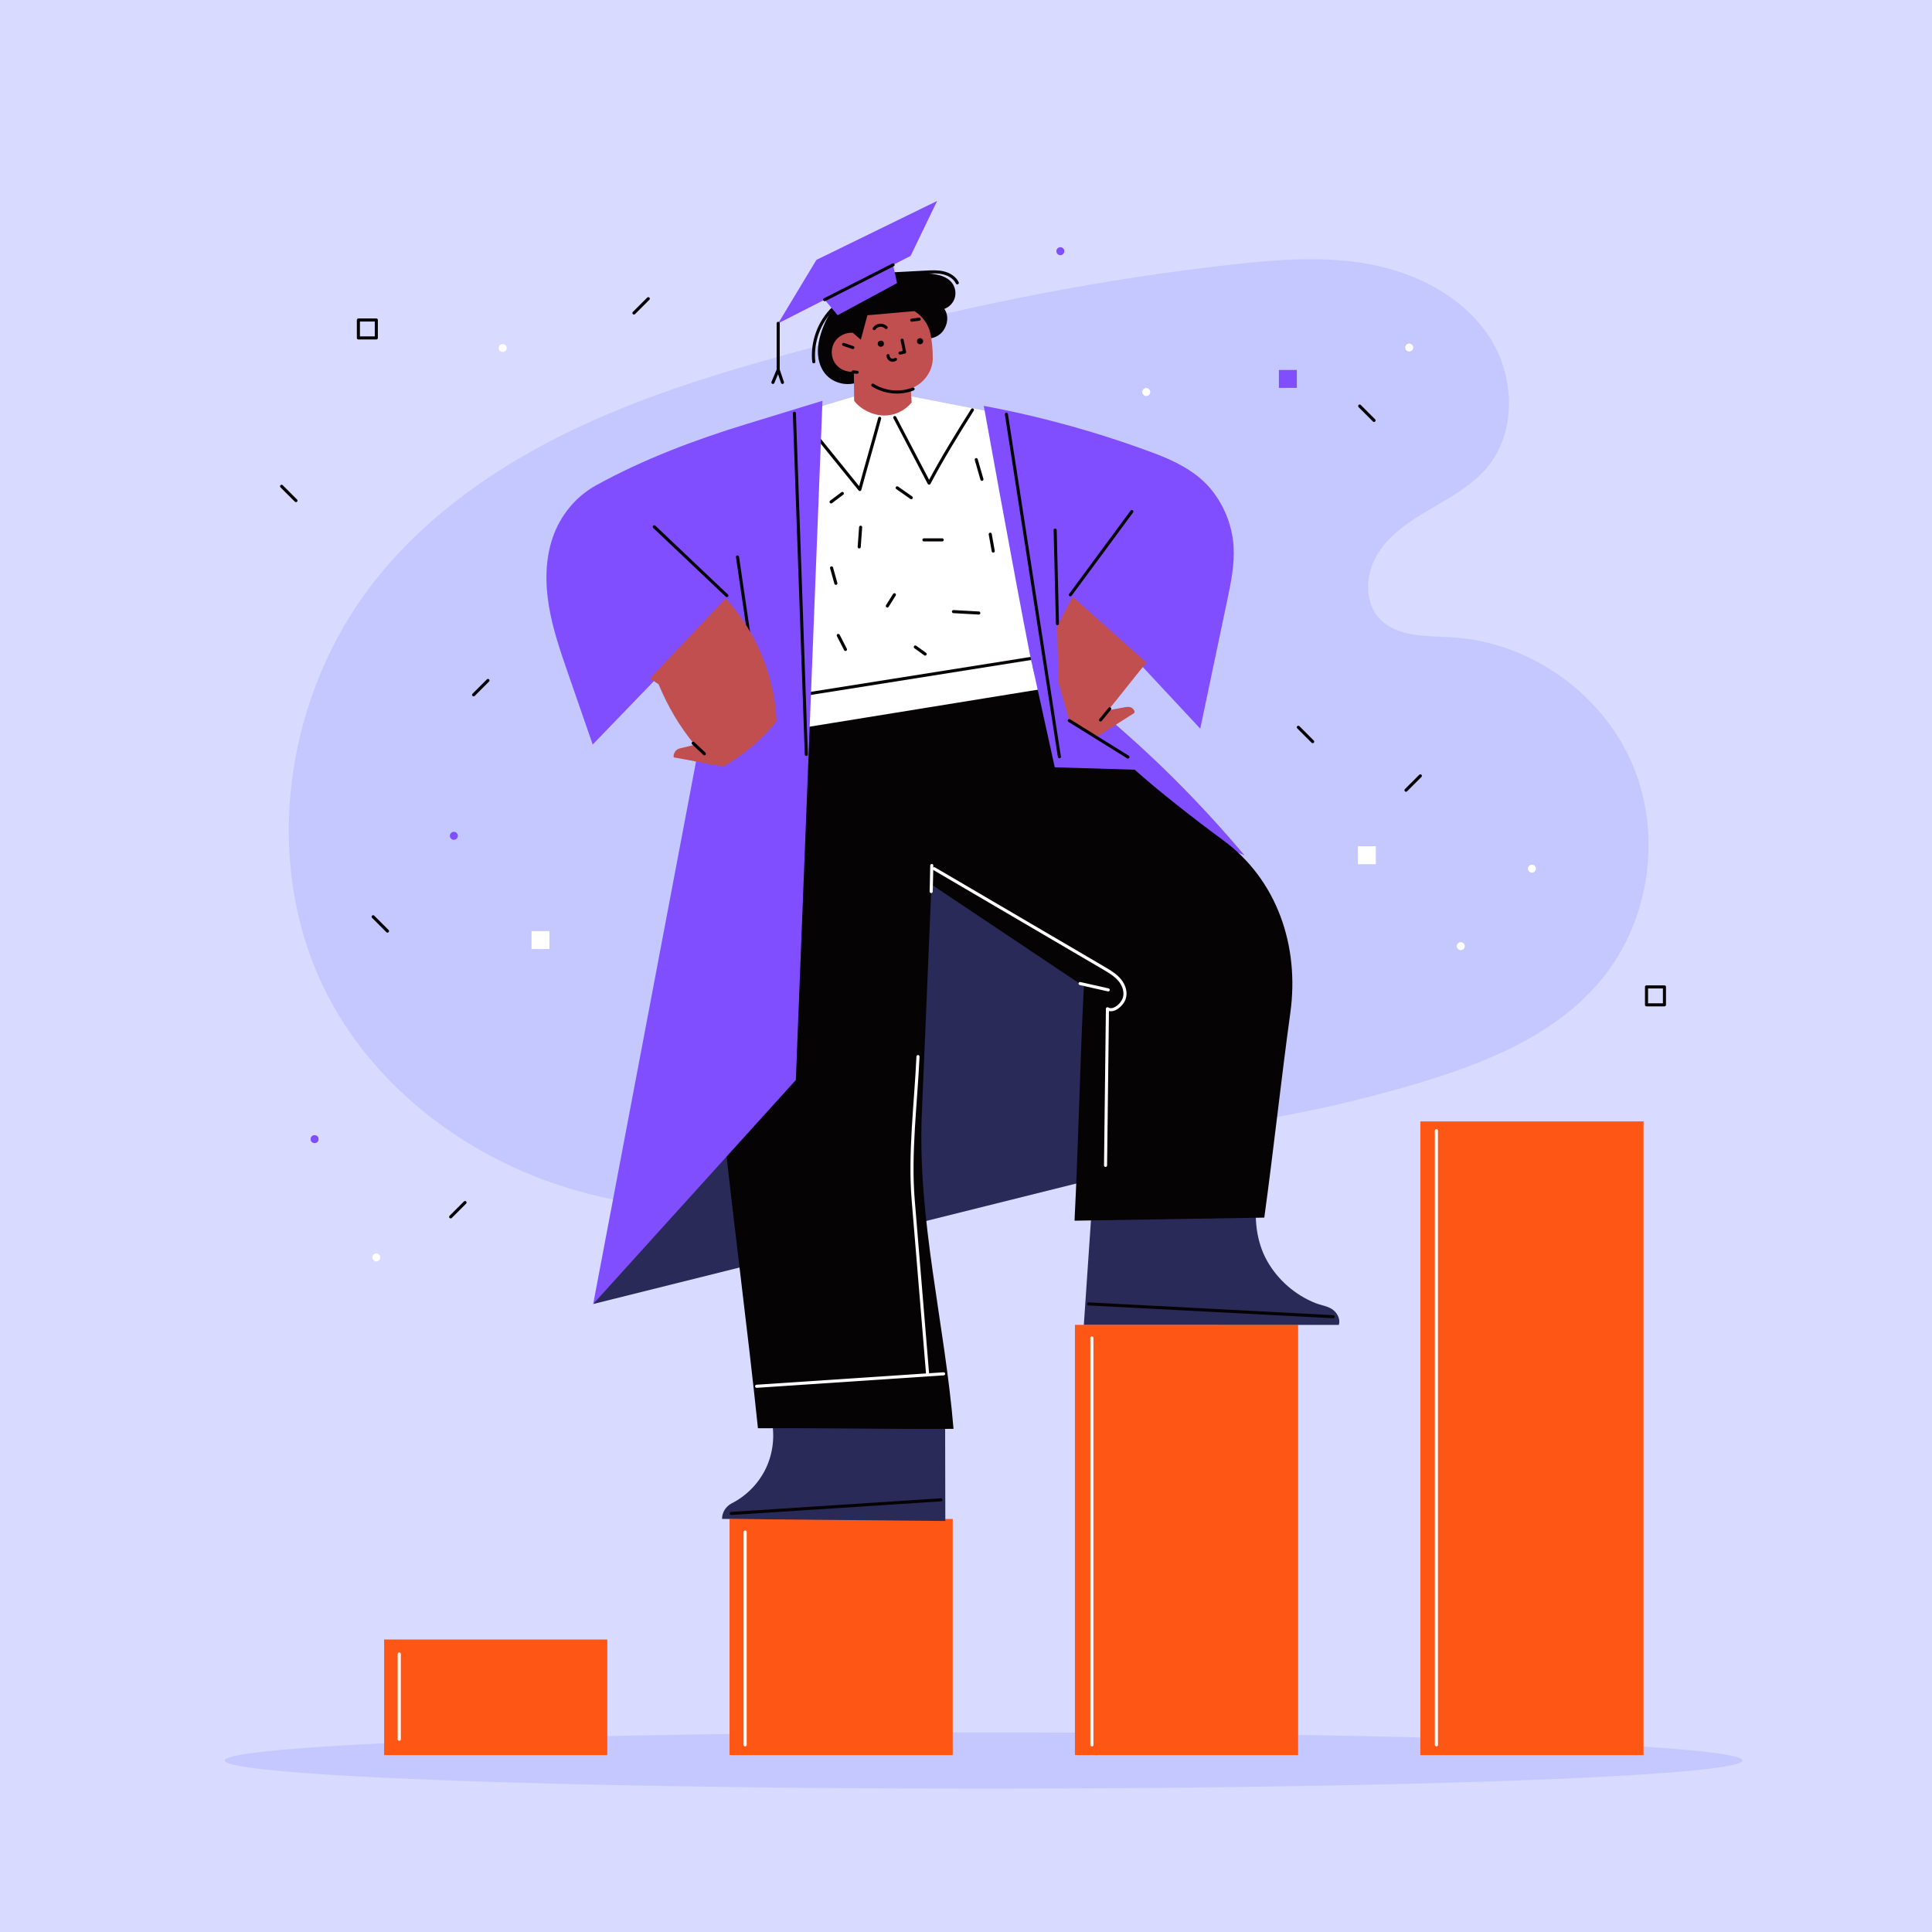 <?xml version="1.0" encoding="utf-8"?>
<!-- Generator: Adobe Illustrator 27.5.0, SVG Export Plug-In . SVG Version: 6.00 Build 0)  -->
<svg version="1.1" xmlns="http://www.w3.org/2000/svg" xmlns:xlink="http://www.w3.org/1999/xlink" x="0px" y="0px"
	 viewBox="0 0 500 500" style="enable-background:new 0 0 500 500;" xml:space="preserve">
<g id="BACKGROUND">
	<rect style="fill:#D8DBFF;" width="500" height="500"/>
</g>
<g id="OBJECTS">
	<path style="fill:#C4C8FF;" d="M221.664,308.807c-25.28,5.912-52.226,6.067-76.889-2.046c-24.662-8.113-46.834-24.888-59.22-47.706
		c-18.431-33.954-12.475-78.534,11.505-108.825c14.599-18.442,34.837-31.785,56.318-41.369c21.48-9.583,44.33-15.65,67.066-21.677
		c32.238-8.546,65.211-15.041,98.359-18.719c12.066-1.339,24.362-2.304,36.275,0.037c11.913,2.34,23.558,8.387,30.256,18.512
		c6.698,10.126,7.309,24.658-0.475,33.975c-3.866,4.627-9.297,7.603-14.502,10.648c-5.204,3.045-10.483,6.433-13.703,11.531
		c-3.22,5.098-3.775,12.369,0.283,16.829c4.534,4.984,12.288,4.532,19.013,4.948c19.81,1.225,38.434,14.267,46.359,32.464
		c7.926,18.197,4.79,40.716-7.805,56.055c-11.722,14.275-29.803,21.588-47.5,26.879c-30.353,9.076-61.984,13.867-93.663,14.189
		C255.225,294.718,234.484,296.006,221.664,308.807z"/>
	<g>
		<ellipse style="fill:#C4C8FF;" cx="254.566" cy="455.615" rx="196.412" ry="7.281"/>
		<g>
			<rect x="99.412" y="424.304" style="fill:#FE5615;" width="57.76" height="29.912"/>
			
				<line style="fill:none;stroke:#FFFFFF;stroke-width:0.8;stroke-linecap:round;stroke-linejoin:round;stroke-miterlimit:10;" x1="103.325" y1="428.035" x2="103.325" y2="450.12"/>
		</g>
		<g>
			<rect x="188.803" y="393.109" style="fill:#FE5615;" width="57.76" height="61.106"/>
			
				<line style="fill:none;stroke:#FFFFFF;stroke-width:0.8;stroke-linecap:round;stroke-linejoin:round;stroke-miterlimit:10;" x1="192.842" y1="396.486" x2="192.842" y2="451.576"/>
		</g>
		<g>
			<rect x="278.193" y="342.872" style="fill:#FE5615;" width="57.76" height="111.343"/>
			
				<line style="fill:none;stroke:#FFFFFF;stroke-width:0.8;stroke-linecap:round;stroke-linejoin:round;stroke-miterlimit:10;" x1="282.57" y1="346.249" x2="282.57" y2="451.576"/>
		</g>
		<g>
			<rect x="367.584" y="290.218" style="fill:#FE5615;" width="57.76" height="163.997"/>
			
				<line style="fill:none;stroke:#FFFFFF;stroke-width:0.8;stroke-linecap:round;stroke-linejoin:round;stroke-miterlimit:10;" x1="371.74" y1="292.614" x2="371.74" y2="451.576"/>
		</g>
	</g>
	<g>
		<path style="fill:#814EFF;" d="M275.453,65.005c0-0.57-0.462-1.031-1.031-1.031c-0.57,0-1.031,0.462-1.031,1.031
			c0,0.57,0.462,1.031,1.031,1.031C274.991,66.036,275.453,65.575,275.453,65.005z"/>
		<path style="fill:#FFFFFF;" d="M397.495,224.812c0-0.57-0.462-1.031-1.031-1.031s-1.031,0.462-1.031,1.031
			c0,0.57,0.462,1.032,1.031,1.032S397.495,225.382,397.495,224.812z"/>
		<path style="fill:#FFFFFF;" d="M365.727,89.94c0-0.57-0.462-1.031-1.031-1.031c-0.57,0-1.031,0.462-1.031,1.031
			c0,0.57,0.462,1.031,1.031,1.031C365.265,90.971,365.727,90.509,365.727,89.94z"/>
		<path style="fill:#FFFFFF;" d="M379.081,244.864c0-0.57-0.462-1.031-1.031-1.031c-0.57,0-1.031,0.462-1.031,1.031
			c0,0.57,0.462,1.031,1.031,1.031C378.62,245.896,379.081,245.434,379.081,244.864z"/>
		<path style="fill:#FFFFFF;" d="M297.679,101.453c0-0.57-0.462-1.031-1.031-1.031c-0.57,0-1.031,0.462-1.031,1.031
			c0,0.57,0.462,1.031,1.031,1.031C297.217,102.485,297.679,102.023,297.679,101.453z"/>
		<circle style="fill:#814EFF;" cx="81.422" cy="294.803" r="1.031"/>
		<path style="fill:#814EFF;" d="M118.493,216.305c0-0.57-0.462-1.031-1.031-1.031c-0.57,0-1.031,0.462-1.031,1.031
			c0,0.57,0.462,1.032,1.031,1.032C118.032,217.337,118.493,216.875,118.493,216.305z"/>
		<path style="fill:#FFFFFF;" d="M131.135,90.069c0-0.57-0.462-1.031-1.032-1.031c-0.57,0-1.031,0.462-1.031,1.031
			c0,0.57,0.462,1.031,1.031,1.031C130.673,91.1,131.135,90.638,131.135,90.069z"/>
		<path style="fill:#FFFFFF;" d="M98.425,325.423c0-0.57-0.462-1.031-1.031-1.031c-0.57,0-1.031,0.462-1.031,1.031
			s0.462,1.031,1.031,1.031C97.964,326.454,98.425,325.993,98.425,325.423z"/>
		<rect x="330.975" y="95.747" style="fill:#814EFF;" width="4.641" height="4.641"/>
		<rect x="351.424" y="219.015" style="fill:#FFFFFF;" width="4.641" height="4.641"/>
		
			<rect x="426.118" y="255.408" style="fill:none;stroke:#060305;stroke-width:0.8;stroke-linecap:round;stroke-linejoin:round;stroke-miterlimit:10;" width="4.641" height="4.641"/>
		
			<rect x="92.753" y="82.818" style="fill:none;stroke:#060305;stroke-width:0.8;stroke-linecap:round;stroke-linejoin:round;stroke-miterlimit:10;" width="4.641" height="4.641"/>
		<rect x="137.562" y="240.967" style="fill:#FFFFFF;" width="4.641" height="4.641"/>
		
			<line style="fill:none;stroke:#060305;stroke-width:0.8;stroke-linecap:round;stroke-linejoin:round;stroke-miterlimit:10;" x1="367.584" y1="200.794" x2="363.87" y2="204.507"/>
		
			<line style="fill:none;stroke:#060305;stroke-width:0.8;stroke-linecap:round;stroke-linejoin:round;stroke-miterlimit:10;" x1="126.286" y1="176.104" x2="122.573" y2="179.817"/>
		
			<line style="fill:none;stroke:#060305;stroke-width:0.8;stroke-linecap:round;stroke-linejoin:round;stroke-miterlimit:10;" x1="120.35" y1="311.211" x2="116.636" y2="314.925"/>
		
			<line style="fill:none;stroke:#060305;stroke-width:0.8;stroke-linecap:round;stroke-linejoin:round;stroke-miterlimit:10;" x1="167.777" y1="77.297" x2="164.064" y2="81.01"/>
		
			<line style="fill:none;stroke:#060305;stroke-width:0.8;stroke-linecap:round;stroke-linejoin:round;stroke-miterlimit:10;" x1="351.888" y1="105.089" x2="355.601" y2="108.802"/>
		
			<line style="fill:none;stroke:#060305;stroke-width:0.8;stroke-linecap:round;stroke-linejoin:round;stroke-miterlimit:10;" x1="72.881" y1="125.85" x2="76.594" y2="129.564"/>
		
			<line style="fill:none;stroke:#060305;stroke-width:0.8;stroke-linecap:round;stroke-linejoin:round;stroke-miterlimit:10;" x1="336.009" y1="188.219" x2="339.722" y2="191.933"/>
		
			<line style="fill:none;stroke:#060305;stroke-width:0.8;stroke-linecap:round;stroke-linejoin:round;stroke-miterlimit:10;" x1="96.569" y1="237.254" x2="100.282" y2="240.967"/>
	</g>
	<g>
		<polygon style="fill:#2A2A59;" points="153.518,337.477 295.258,302.125 296.995,231.214 235.66,213.333 		"/>
		<g>
			<path style="fill:#2A2A59;" d="M344.908,338.928c-1.215-0.905-3.023-1.12-4.431-1.676c-5.259-2.077-9.767-6.002-12.548-10.924
				c-2.781-4.923-3.478-11.214-2.542-16.79c-14.48-0.548-28.478,0.596-42.806,2.757c-0.695,10.191-1.39,20.382-2.085,30.573
				l65.994,0.01C346.953,341.436,346.123,339.832,344.908,338.928z"/>
			<path style="fill:none;stroke:#060305;stroke-width:0.8;stroke-linecap:round;stroke-linejoin:round;stroke-miterlimit:10;" d="
				M281.718,337.454c21.107,1.102,42.214,2.204,63.321,3.307"/>
		</g>
		<g>
			<path style="fill:#2A2A59;" d="M244.593,365.372c-15.173,0.683-29.717,1.531-44.89,2.215c0.868,4.174,0.326,8.629-1.52,12.472
				c-1.846,3.844-4.983,7.052-8.784,8.985c-1.496,0.76-2.578,2.367-2.526,4.044l57.777,0.545
				C244.596,384.169,244.646,374.836,244.593,365.372z"/>
			<path style="fill:none;stroke:#060305;stroke-width:0.8;stroke-linecap:round;stroke-linejoin:round;stroke-miterlimit:10;" d="
				M189.24,391.681c18.091-1.176,36.181-2.352,54.272-3.528"/>
		</g>
		<g>
			<path style="fill:#FFFFFF;" d="M257.14,106.722c-7.519-1.479-14.456-2.783-21.975-4.262c-1.688,1.892-4.194,3.026-6.729,3.047
				c-2.535,0.02-4.909-1.261-6.626-3.126c-4.447,1.336-8.894,2.672-13.341,4.008c-1.529,27.827-2.859,55.886-3.108,83.754
				l69.641-10.747C271.238,154.675,265.148,130.41,257.14,106.722z"/>
			<path style="fill:none;stroke:#060305;stroke-width:0.8;stroke-linecap:round;stroke-linejoin:round;stroke-miterlimit:10;" d="
				M212.245,113.985c3.426,4.232,6.853,8.465,10.279,12.698c1.656-6.145,3.475-12.275,5.132-18.42"/>
			<path style="fill:none;stroke:#060305;stroke-width:0.8;stroke-linecap:round;stroke-linejoin:round;stroke-miterlimit:10;" d="
				M231.568,108.056c2.96,5.66,5.921,11.319,8.882,16.979c3.417-6.474,7.316-12.757,11.208-18.957"/>
			<path style="fill:none;stroke:#060305;stroke-width:0.8;stroke-linecap:round;stroke-linejoin:round;stroke-miterlimit:10;" d="
				M208.926,179.592c19.763-3.137,39.526-6.274,59.288-9.411"/>
			<path style="fill:none;stroke:#060305;stroke-width:0.8;stroke-linecap:round;stroke-linejoin:round;stroke-miterlimit:10;" d="
				M232.193,126.251c1.214,0.849,2.427,1.699,3.64,2.548"/>
			<path style="fill:none;stroke:#060305;stroke-width:0.8;stroke-linecap:round;stroke-linejoin:round;stroke-miterlimit:10;" d="
				M222.729,136.444c-0.121,1.699-0.243,3.398-0.364,5.096"/>
			<path style="fill:none;stroke:#060305;stroke-width:0.8;stroke-linecap:round;stroke-linejoin:round;stroke-miterlimit:10;" d="
				M239.11,139.72c1.577,0,3.155,0,4.732,0"/>
			<path style="fill:none;stroke:#060305;stroke-width:0.8;stroke-linecap:round;stroke-linejoin:round;stroke-miterlimit:10;" d="
				M256.273,138.254c0.258,1.453,0.515,2.907,0.773,4.361"/>
			<path style="fill:none;stroke:#060305;stroke-width:0.8;stroke-linecap:round;stroke-linejoin:round;stroke-miterlimit:10;" d="
				M231.465,153.917c-0.607,0.971-1.214,1.941-1.82,2.912"/>
			<path style="fill:none;stroke:#060305;stroke-width:0.8;stroke-linecap:round;stroke-linejoin:round;stroke-miterlimit:10;" d="
				M246.755,158.286c2.184,0.121,4.368,0.243,6.553,0.364"/>
			<path style="fill:none;stroke:#060305;stroke-width:0.8;stroke-linecap:round;stroke-linejoin:round;stroke-miterlimit:10;" d="
				M216.947,164.452c0.62,1.207,1.239,2.414,1.859,3.62"/>
			<path style="fill:none;stroke:#060305;stroke-width:0.8;stroke-linecap:round;stroke-linejoin:round;stroke-miterlimit:10;" d="
				M236.884,167.445c0.847,0.61,1.695,1.219,2.542,1.829"/>
			<path style="fill:none;stroke:#060305;stroke-width:0.8;stroke-linecap:round;stroke-linejoin:round;stroke-miterlimit:10;" d="
				M252.651,118.949c0.49,1.697,0.98,3.395,1.47,5.093"/>
			<path style="fill:none;stroke:#060305;stroke-width:0.8;stroke-linecap:round;stroke-linejoin:round;stroke-miterlimit:10;" d="
				M215.207,146.966c0.372,1.333,0.744,2.665,1.116,3.998"/>
			<path style="fill:none;stroke:#060305;stroke-width:0.8;stroke-linecap:round;stroke-linejoin:round;stroke-miterlimit:10;" d="
				M215.084,129.891c0.971-0.728,1.942-1.456,2.912-2.184"/>
		</g>
		<g>
			<path style="fill:#814EFF;" d="M284.121,183.619c2.923-4.665,6.335-8.876,9.257-13.541c5.887,6.312,11.357,12.184,17.244,18.496
				c2.324-11.056,4.648-22.113,6.973-33.169c0.983-4.674,1.971-9.422,1.634-14.187c-0.393-5.56-2.646-10.971-6.316-15.167
				c-3.669-4.195-9.044-6.823-14.265-8.774c-14.294-5.34-29.05-9.441-44.049-12.242c0,0,7.507,41.714,11.968,64.486
				c1.758,8.974,5.634,17.976,11.485,25.004c5.85,7.028,13.385,12.509,21.418,16.878c7.307,3.974,14.865,6.842,22.588,9.93
				C310.538,207.671,297.904,195,284.121,183.619z"/>
			<path style="fill:none;stroke:#060305;stroke-width:0.8;stroke-linecap:round;stroke-linejoin:round;stroke-miterlimit:10;" d="
				M277.006,153.944c5.303-7.186,10.607-14.372,15.91-21.557"/>
		</g>
		<g>
			<path style="fill:#060305;" d="M316.526,217.428c-6.861-5.026-16.744-12.711-23.154-18.492
				c-4.505-4.063-18.369-5.343-18.369-5.343s0.692-12.127-3.145-15.632l-89.939,14.574c1.257,32.038,1.768,64.993,5.064,96.885
				c2.732,26.434,6.438,53.779,9.17,80.212c16.988-0.11,33.628,0.265,50.616,0.156c-2.273-27.447-9.358-54.018-8.2-81.535
				c0.833-19.78,1.666-39.56,2.498-59.34c13.434,8.972,25.999,17.396,39.433,26.368c-1.034,20.383-1.378,40.249-2.413,60.632
				c16.38-0.242,32.732-0.553,49.112-0.795c2.448-17.835,4.303-35.273,6.752-53.107
				C336.311,244.822,330.523,227.682,316.526,217.428z"/>
			<path style="fill:none;stroke:#FFFFFF;stroke-width:0.8;stroke-linecap:round;stroke-linejoin:round;stroke-miterlimit:10;" d="
				M241.148,223.995c-0.052,2.245-0.103,4.49-0.155,6.735"/>
			<path style="fill:none;stroke:#FFFFFF;stroke-width:0.8;stroke-linecap:round;stroke-linejoin:round;stroke-miterlimit:10;" d="
				M279.524,254.544c2.427,0.546,4.854,1.092,7.281,1.639"/>
			<path style="fill:none;stroke:#FFFFFF;stroke-width:0.8;stroke-linecap:round;stroke-linejoin:round;stroke-miterlimit:10;" d="
				M195.807,358.768c16.132-1.075,32.264-2.15,48.396-3.224"/>
			<path style="fill:none;stroke:#060305;stroke-width:0.8;stroke-linecap:round;stroke-linejoin:round;stroke-miterlimit:10;" d="
				M279.16,301.631c15.17,1.06,30.341,2.119,45.511,3.178"/>
			<path style="fill:none;stroke:#FFFFFF;stroke-width:0.8;stroke-linecap:round;stroke-linejoin:round;stroke-miterlimit:10;" d="
				M240.052,355.483c-1.239-14.97-2.479-29.941-3.718-44.911c-1.002-12.103,0.687-24.997,1.24-37.128"/>
			<path style="fill:none;stroke:#FFFFFF;stroke-width:0.8;stroke-linecap:round;stroke-linejoin:round;stroke-miterlimit:10;" d="
				M286.114,301.595c0.164-13.509,0.328-27.018,0.492-40.526c1.478,0.917,3.671-0.903,4.295-2.527
				c0.624-1.624,0.015-3.514-1.09-4.857c-1.106-1.343-2.639-2.25-4.14-3.13c-14.639-8.581-29.279-17.161-43.918-25.742"/>
		</g>
		<g>
			<path style="fill:#814EFF;" d="M212.856,103.721c-6.607,2.023-13.214,4.047-19.82,6.07c-13.268,4.064-26.65,9.112-38.795,15.824
				c-5.274,2.914-9.276,7.842-11.219,13.545c-1.943,5.704-1.945,11.925-0.937,17.865c1.008,5.941,2.99,11.666,4.963,17.359
				c2.114,6.099,4.227,12.198,6.341,18.298c11.541-11.998,22.777-23.563,34.318-35.561l-34.189,180.355l52.441-57.969
				L212.856,103.721z"/>
			<path style="fill:none;stroke:#060305;stroke-width:0.8;stroke-linecap:round;stroke-linejoin:round;stroke-miterlimit:10;" d="
				M190.856,144.118c1.008,6.851,2.015,13.701,3.023,20.552"/>
			<path style="fill:none;stroke:#060305;stroke-width:0.8;stroke-linecap:round;stroke-linejoin:round;stroke-miterlimit:10;" d="
				M169.319,136.334c6.262,5.935,12.525,11.871,18.787,17.806"/>
			<path style="fill:none;stroke:#060305;stroke-width:0.8;stroke-linecap:round;stroke-linejoin:round;stroke-miterlimit:10;" d="
				M205.583,106.945c1.029,29.428,2.059,58.857,3.088,88.285"/>
		</g>
		<g>
			<path style="fill:#C14F4F;" d="M292.691,183.073c-0.558-0.222-1.186-0.116-1.777-0.007c-1.378,0.255-2.757,0.509-4.136,0.764
				c3.388-4.141,6.529-8.221,9.917-12.362l-19.024-16.961c-3.207,5.261-5.713,10.949-7.433,16.866
				c-0.597,2.054-1.211,4.06-0.932,6.181c0.28,2.121,1.235,4.148,2.692,5.714c3.064,3.294,7.851,5.118,11.621,7.572
				c3.236-2.023,6.596-4.235,9.832-6.257C293.961,184.266,293.25,183.296,292.691,183.073z"/>
			<path style="fill:none;stroke:#060305;stroke-width:0.8;stroke-linecap:round;stroke-linejoin:round;stroke-miterlimit:10;" d="
				M287.19,183.426c-0.791,0.969-1.582,1.938-2.373,2.907"/>
		</g>
		<g>
			<path style="fill:#C14F4F;" d="M187.803,154.868L168.2,175.583c0.746,0.5,1.491,0.999,2.237,1.499
				c2.377,5.725,5.399,10.898,9.355,15.67c-1.374,0.33-2.534,0.615-3.908,0.945c-0.975,0.234-1.737,1.337-1.525,2.316
				c4.333,0.736,8.49,1.649,12.824,2.385c5.343-3.091,9.968-6.898,13.8-11.738C200.48,174.994,195.71,163.462,187.803,154.868z"/>
			<path style="fill:none;stroke:#060305;stroke-width:0.8;stroke-linecap:round;stroke-linejoin:round;stroke-miterlimit:10;" d="
				M179.393,192.339c0.968,0.913,1.935,1.827,2.903,2.74"/>
		</g>
		<g>
			<path style="fill:#814EFF;" d="M272.969,137.295c-0.004,0.726,0.954,39.318,0.954,39.318l3.919,13.786l17.416,8.849
				l-22.289-0.675l-5.718-25.983L272.969,137.295z"/>
			<path style="fill:none;stroke:#060305;stroke-width:0.8;stroke-linecap:round;stroke-linejoin:round;stroke-miterlimit:10;" d="
				M273.074,137.178c0.197,8.069,0.394,16.138,0.591,24.207"/>
			<path style="fill:none;stroke:#060305;stroke-width:0.8;stroke-linecap:round;stroke-linejoin:round;stroke-miterlimit:10;" d="
				M260.451,107.188c4.572,29.553,9.145,59.107,13.717,88.66"/>
			<path style="fill:none;stroke:#060305;stroke-width:0.8;stroke-linecap:round;stroke-linejoin:round;stroke-miterlimit:10;" d="
				M276.728,186.483c5.064,3.147,10.127,6.294,15.191,9.441"/>
		</g>
		<g>
			<g>
				<path style="fill:none;stroke:#060305;stroke-width:0.8;stroke-linecap:round;stroke-linejoin:round;stroke-miterlimit:10;" d="
					M230.959,70.883c2.906-0.152,5.812-0.305,8.719-0.457c1.51-0.079,3.045-0.156,4.514,0.201c1.469,0.358,2.889,1.219,3.557,2.575"
					/>
				<path style="fill:none;stroke:#060305;stroke-width:0.8;stroke-linecap:round;stroke-linejoin:round;stroke-miterlimit:10;" d="
					M215.731,79.697c-3.718,3.529-5.671,8.833-5.129,13.93"/>
				<path style="fill:#060305;" d="M246.413,73.256c-1.33-1.783-3.763-2.274-5.978-2.479c-3.042-0.282-6.003-0.072-9.054,0.084
					c-6.538,0.334-12.81,4.051-16.243,9.625c-1.53,2.485-2.679,5.128-3.233,7.993c-0.554,2.865-0.17,6.055,1.697,8.299
					c2.16,2.597,6.205,3.393,9.187,1.808l15.251-11.338c1.977,0.865,4.495,0.261,5.865-1.407c1.37-1.668,1.72-4.129,0.487-5.9
					c1.274-0.455,2.305-1.538,2.697-2.833C247.48,75.814,247.222,74.34,246.413,73.256z"/>
			</g>
			<g>
				<path style="fill:#C14F4F;" d="M235.938,104.163c-0.087-1.213-0.154-2.409-0.242-3.622c3.26-1.121,5.714-4.394,5.71-7.842
					c-0.002-2.119-0.179-4.367-0.632-6.437c-0.517-2.363-2.054-4.429-4.09-5.734c-4.047,0.298-8.151,0.755-12.197,1.053
					c-0.538,2.126-1.176,4.218-1.714,6.343c-0.665-0.59-1.392-1.201-2.056-1.791c-1.881-0.162-3.814,0.833-4.776,2.457
					c-0.962,1.624-0.906,3.797,0.14,5.369c1.046,1.572,3.028,2.464,4.898,2.205c0.04,2.508,0.035,5.07,0.076,7.577
					c1.735,2.253,4.801,3.733,7.644,3.79C231.541,107.587,234.116,106.345,235.938,104.163z"/>
				<circle style="fill:#060305;" cx="238.109" cy="88.306" r="0.8"/>
				<circle style="fill:#060305;" cx="227.956" cy="88.95" r="0.8"/>
				<path style="fill:none;stroke:#060305;stroke-width:0.8;stroke-linecap:round;stroke-linejoin:round;stroke-miterlimit:10;" d="
					M226.235,85.046c0.332-0.492,0.891-0.823,1.481-0.878c0.59-0.055,1.201,0.168,1.617,0.591"/>
				<path style="fill:none;stroke:#060305;stroke-width:0.8;stroke-linecap:round;stroke-linejoin:round;stroke-miterlimit:10;" d="
					M233.466,88.027c0.212,1.034,0.424,2.067,0.636,3.101c-0.324,0-0.857,0.236-1.181,0.236"/>
				<path style="fill:none;stroke:#060305;stroke-width:0.8;stroke-linecap:round;stroke-linejoin:round;stroke-miterlimit:10;" d="
					M235.954,82.86c0.646-0.086,1.293-0.172,1.939-0.259"/>
				<path style="fill:none;stroke:#060305;stroke-width:0.8;stroke-linecap:round;stroke-linejoin:round;stroke-miterlimit:10;" d="
					M218.316,89.131c0.8,0.27,1.6,0.539,2.4,0.809"/>
				<path style="fill:none;stroke:#060305;stroke-width:0.8;stroke-linecap:round;stroke-linejoin:round;stroke-miterlimit:10;" d="
					M220.789,96.255c0.345,0.031,0.689,0.062,1.034,0.094"/>
				<path style="fill:none;stroke:#060305;stroke-width:0.8;stroke-linecap:round;stroke-linejoin:round;stroke-miterlimit:10;" d="
					M225.886,99.673c3.058,1.94,7.049,2.325,10.421,1.005"/>
				<path style="fill:none;stroke:#060305;stroke-width:0.8;stroke-linecap:round;stroke-linejoin:round;stroke-miterlimit:10;" d="
					M229.827,92.031c-0.005,0.446,0.264,0.884,0.664,1.081c0.4,0.197,0.911,0.144,1.262-0.131"/>
			</g>
			<g>
				<polygon style="fill:#814EFF;" points="242.527,52.004 211.286,67.259 201.395,83.676 213.425,77.554 216.779,81.576 
					232.153,73.273 231.135,68.541 235.66,66.238 				"/>
				
					<line style="fill:none;stroke:#060305;stroke-width:0.8;stroke-linecap:round;stroke-linejoin:round;stroke-miterlimit:10;" x1="213.425" y1="77.554" x2="231.135" y2="68.541"/>
				
					<line style="fill:none;stroke:#060305;stroke-width:0.8;stroke-linecap:round;stroke-linejoin:round;stroke-miterlimit:10;" x1="201.395" y1="83.676" x2="201.395" y2="95.706"/>
				
					<polyline style="fill:none;stroke:#060305;stroke-width:0.8;stroke-linecap:round;stroke-linejoin:round;stroke-miterlimit:10;" points="
					200.029,98.971 201.395,95.706 202.5,98.971 				"/>
			</g>
		</g>
	</g>
</g>
</svg>
